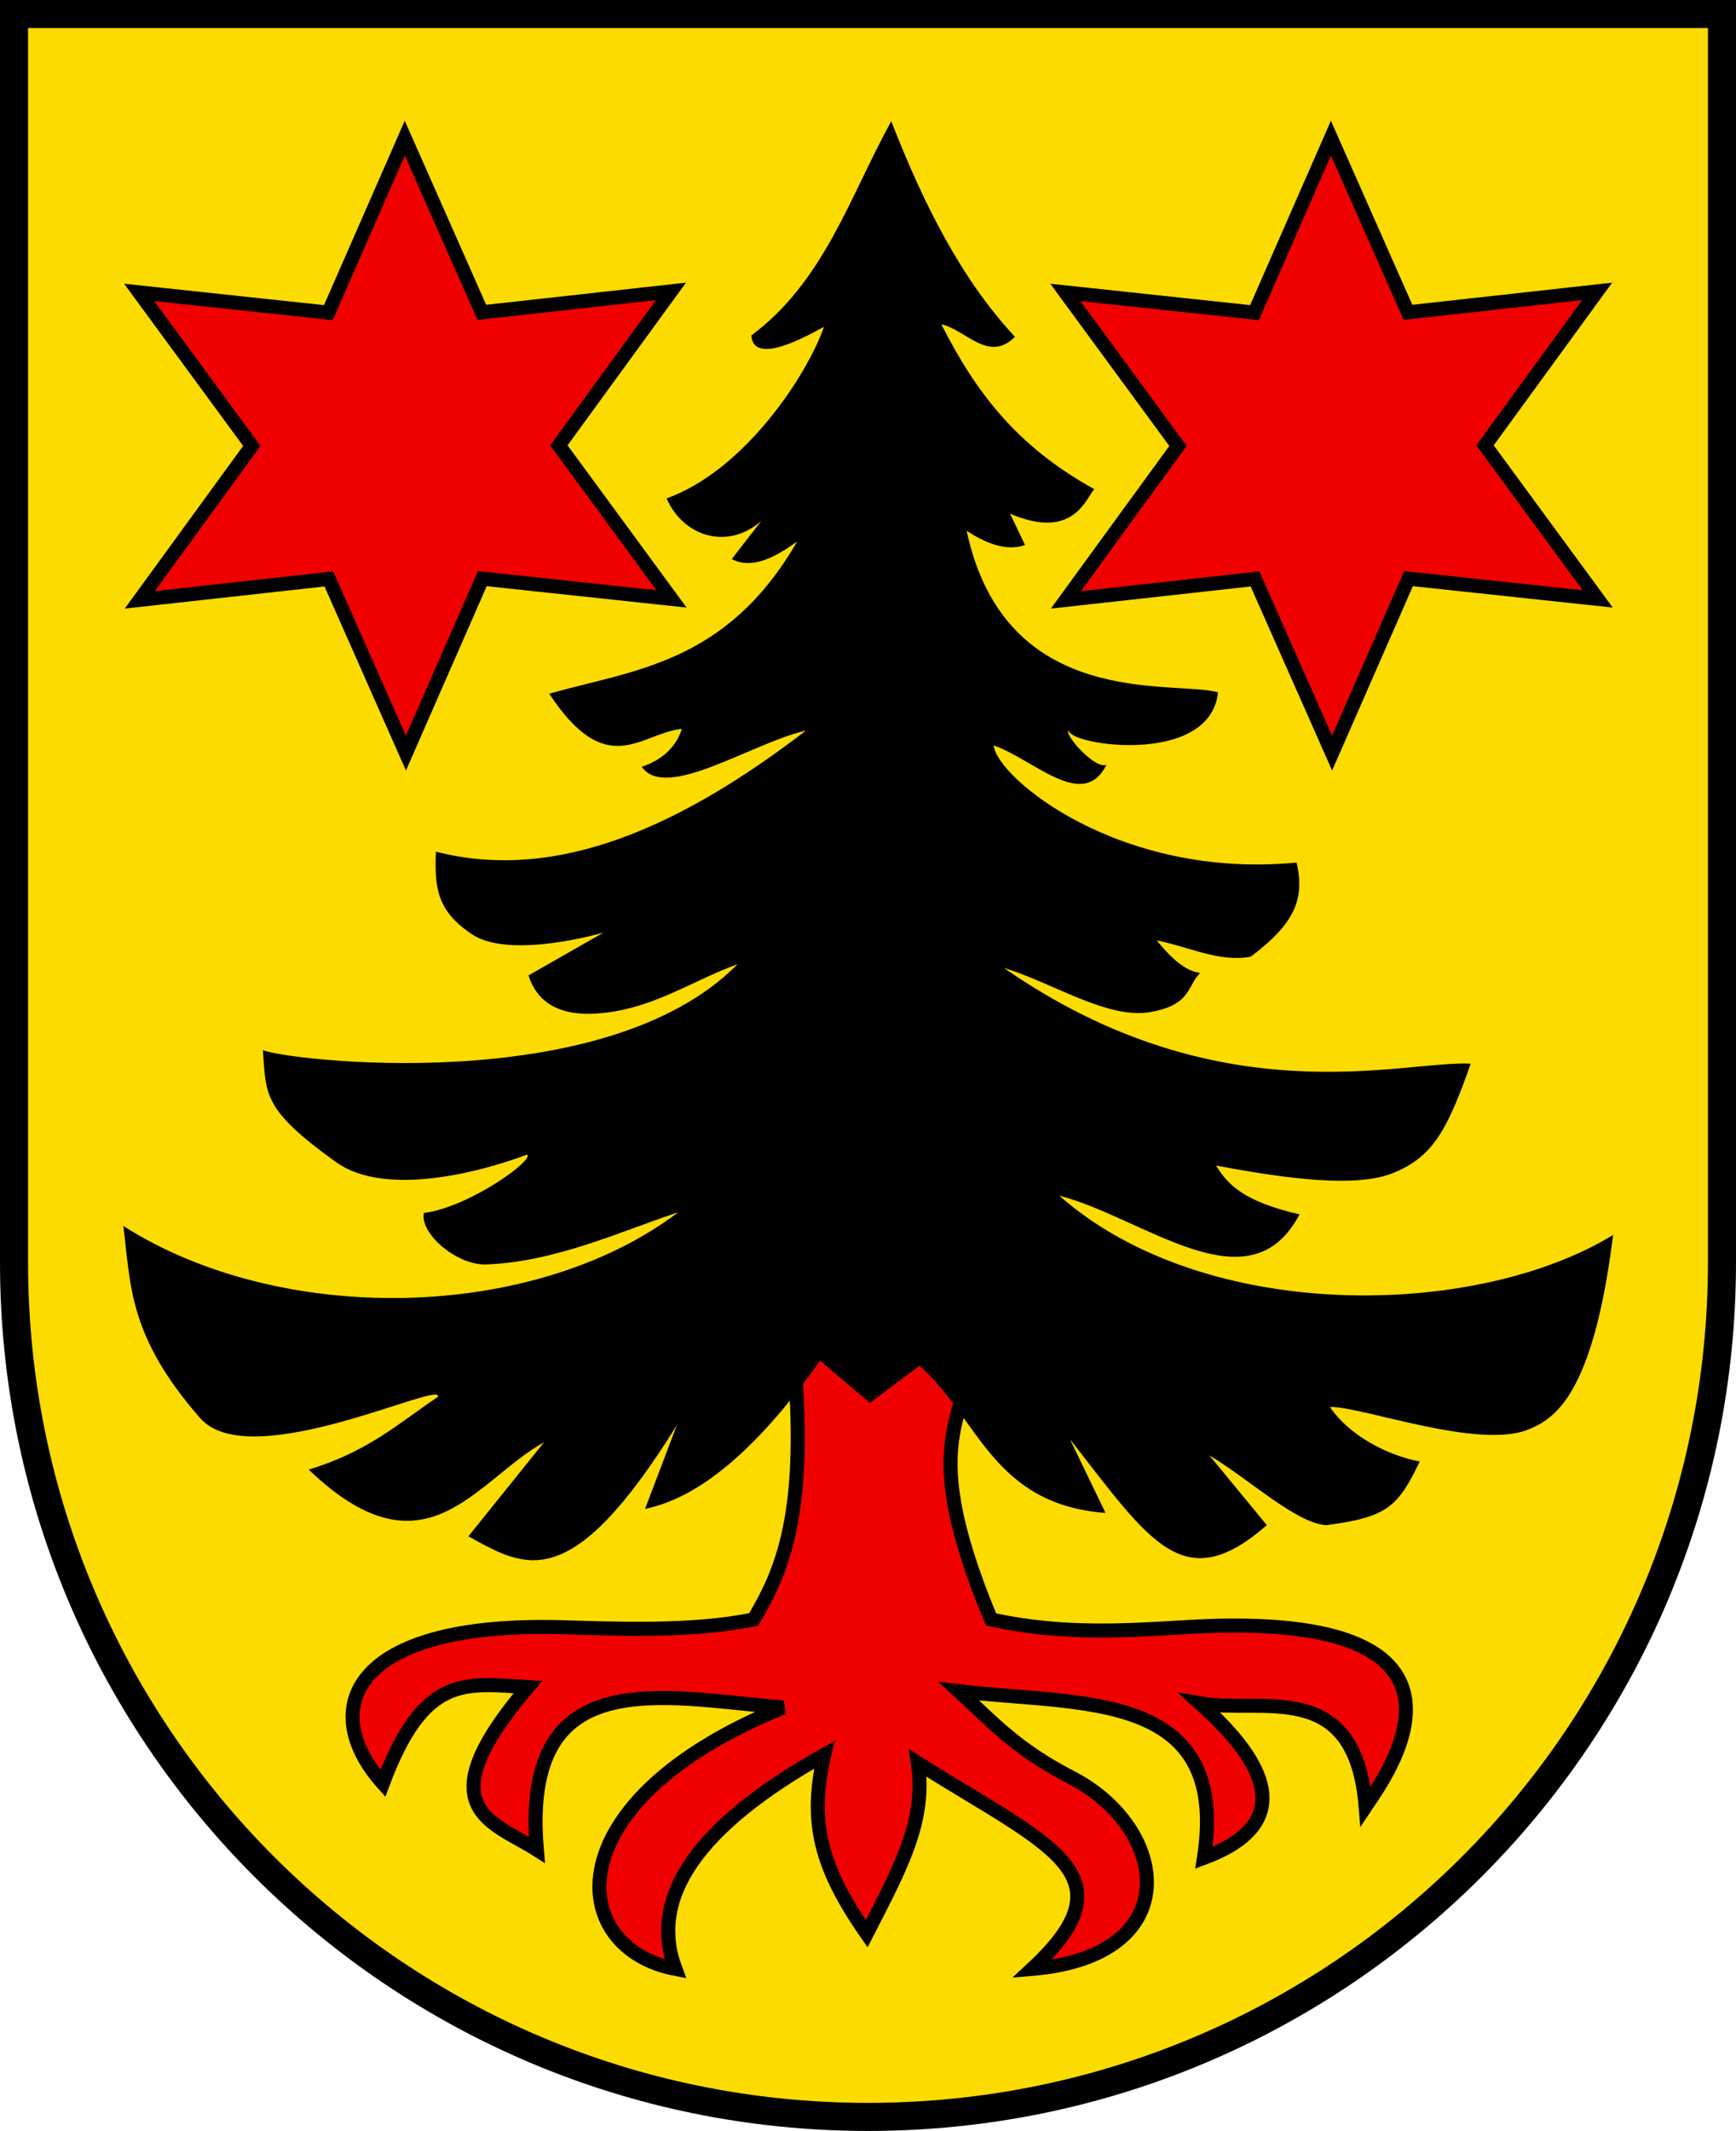 <?xml version="1.0" encoding="UTF-8"?>
<svg width="720" height="883.28" version="1.0" xmlns="http://www.w3.org/2000/svg">
 <path d="m5.818 5.818v517.53c0.04 195.58 158.6 354.11 354.18 354.11s354.14-158.53 354.18-354.11v-517.53z" fill="#fcdb00" stroke="#000" stroke-width="11.636"/>
 <g fill-rule="evenodd">
  <path transform="matrix(1.164 0 0 1.164 -2.855 -2.917)" d="m146.68 51.699-27.232 62.137-67.404-7.21 40.143 54.674-39.939 54.824 67.375-7.46 27.463 62.034 27.234-62.135 67.402 7.21-40.141-54.677 39.939-54.824-67.377 7.461zm330 0-27.232 62.137-67.404-7.21 40.143 54.675-39.939 54.824 67.375-7.46 27.463 62.034 27.234-62.135 67.402 7.21-40.141-54.677 39.939-54.824-67.377 7.461zm-196.09 420.86 3.65 2.406c7.092 63.887-2.362 85.871-13.254 104.21-21.73 4.575-49.942 3.29-68.264 2.783-75.682-2.09-87.163 29.601-63.846 55.594 14.616-38.854 29.101-35.656 51.65-34.256-36.865 43.314-12.518 47.87 3.207 57.887-5.739-66.999 44.213-54.237 87.762-50.648-82.08 33.32-77.317 85.616-38.393 93.102-9.553-25.406 7.698-50.813 53.02-76.219-5.33 23.562-1.739 39.478 15.143 63.68 12.445-24.2 21.26-40.522 18.23-60.783 46.43 29.355 77.243 39.43 40.692 73.322 55.337-4.597 48.971-50.165 13.906-68.21-19.927-10.256-28.326-20.077-39.973-30.683 42.926 5.196 96.691-1.047 87.318 59.336 39.315-14.614 13.701-41.376-1.37-54.992 21.774 3.841 55.165-9.634 58.972 36.66 5.79-8.752 52.863-70.42-62.77-63.898-20.549 1.16-44.555 3.14-70.71-2.673-29.175-70.15-4.679-71.234-6.86-103.73z" fill="#f00000" stroke="#000" stroke-width="5"/>
  <path d="m369.65 50.246c-17.204 31.151-27.79 66.305-58.012 88.78 0.845 14.705 30.356-4.195 30.087-3.444-7.578 21.123-33.507 59.616-65.24 70.999 6.672 15.61 25.144 21.764 39.251 9.355l-12.243 15.799c8.403 4.339 17.676-0.51 27.131-7.287-29.383 50.88-68.15 53.214-102.84 63.087 23.98 36.301 37.88 16.383 55.026 14.558-2.409 7.468-7.884 12.778-16.677 15.754 10.182 14.323 45.267-9.762 68.158-15.04-51.234 39.304-103.03 63.224-153.51 50.198-0.583 14.978 0.394 24.49 14.922 34.228 15.974 10.706 54.659-0.707 54.659-0.707l-31.162 17.768c3.233 10.53 11.913 16.281 25.735 15.911 23.727-0.635 40.463-12.993 60.979-20.576-55.234 56.2-188.93 39.635-196.9 35.606 1.393 18.492-0.253 24.489 30.286 46.41 25.516 18.317 79.269-3.065 79.26-3.062 3.444 1.818-23.466 21.671-42.772 24.206-1.677 8.734 13.906 21.815 26.014 21.325 28.907-1.17 55.448-13.675 79.487-21.623-60.465 45.685-165.39 47.046-230.14 5.658 3.17 25.227 2.19 45.696 31.868 79.666 20.673 23.662 101.16-16.227 98.617-8.837-16.026 10.705-28.66 22.603-53.594 30.174 48.382 46.36 68.948 4.671 97.614-11.37l-31.387 39.017c23.694 13.1 42.333 24.893 86.44-46.029l-13.171 34.658c24.204-4.936 48.408-27.355 72.612-61.462l20.612 17.54 20.612-15.434c24.303 21.464 30.2 57.494 77.144 61.043l-14.766-30.595c33.355 42.703 47.19 65.784 81.65 35.649l-23.805-28.91c16.222 9.66 36.471 28.553 48.665 28.91 24.754-3.296 29.48-7.315 38.571-26.384-13.516-2.53-29.405-10.892-37.233-22.593 13.23-0.299 61.65 17.905 82.448 9.265 10.15-4.217 26.632-13.231 34.98-80.564-56.722 34.675-169.12 37.034-229.67-16.276 35.108 9.01 78.888 47.308 99.607 7.73-23.427-5.344-30.028-12.66-34.58-20.216 19.148 3.51 54.95 10.111 72.608 3.382 17.307-6.596 23.298-18.22 32.982-45.62-27.572-1.587-103.82 22.752-193.63-39.711 20.13 6.132 42.884 21.27 60.382 18.381 17.436-2.878 15.632-10.993 21.011-16.276-5.986-0.727-11.973-6.031-17.96-13.476 12.99 2.515 25.981 9.203 38.971 6.738 18.414-13.856 22.447-24.026 19.016-39.018-73.498 7.083-124.14-35.013-125.67-48.555 16.36 5.517 37.12 27.618 46.811 8.001-4.78 2.162-18.079-13.033-15.564-14.17 0 6.148 58.606 14.89 61.838-15.855-18.662-5.084-88.275 7.876-104.26-66.94 10.347 6.777 18.108 8.095 24.204 5.897l-6.191-12.982c26.108 11.196 31.346-6.104 34.898-10.17-32.608-18.051-49.202-40.49-63.422-68.32 10.159 2.097 19.443 16.193 30.557 5.185-22.288-23.867-38.014-55.239-51.317-89.378z"/>
 </g>
</svg>
